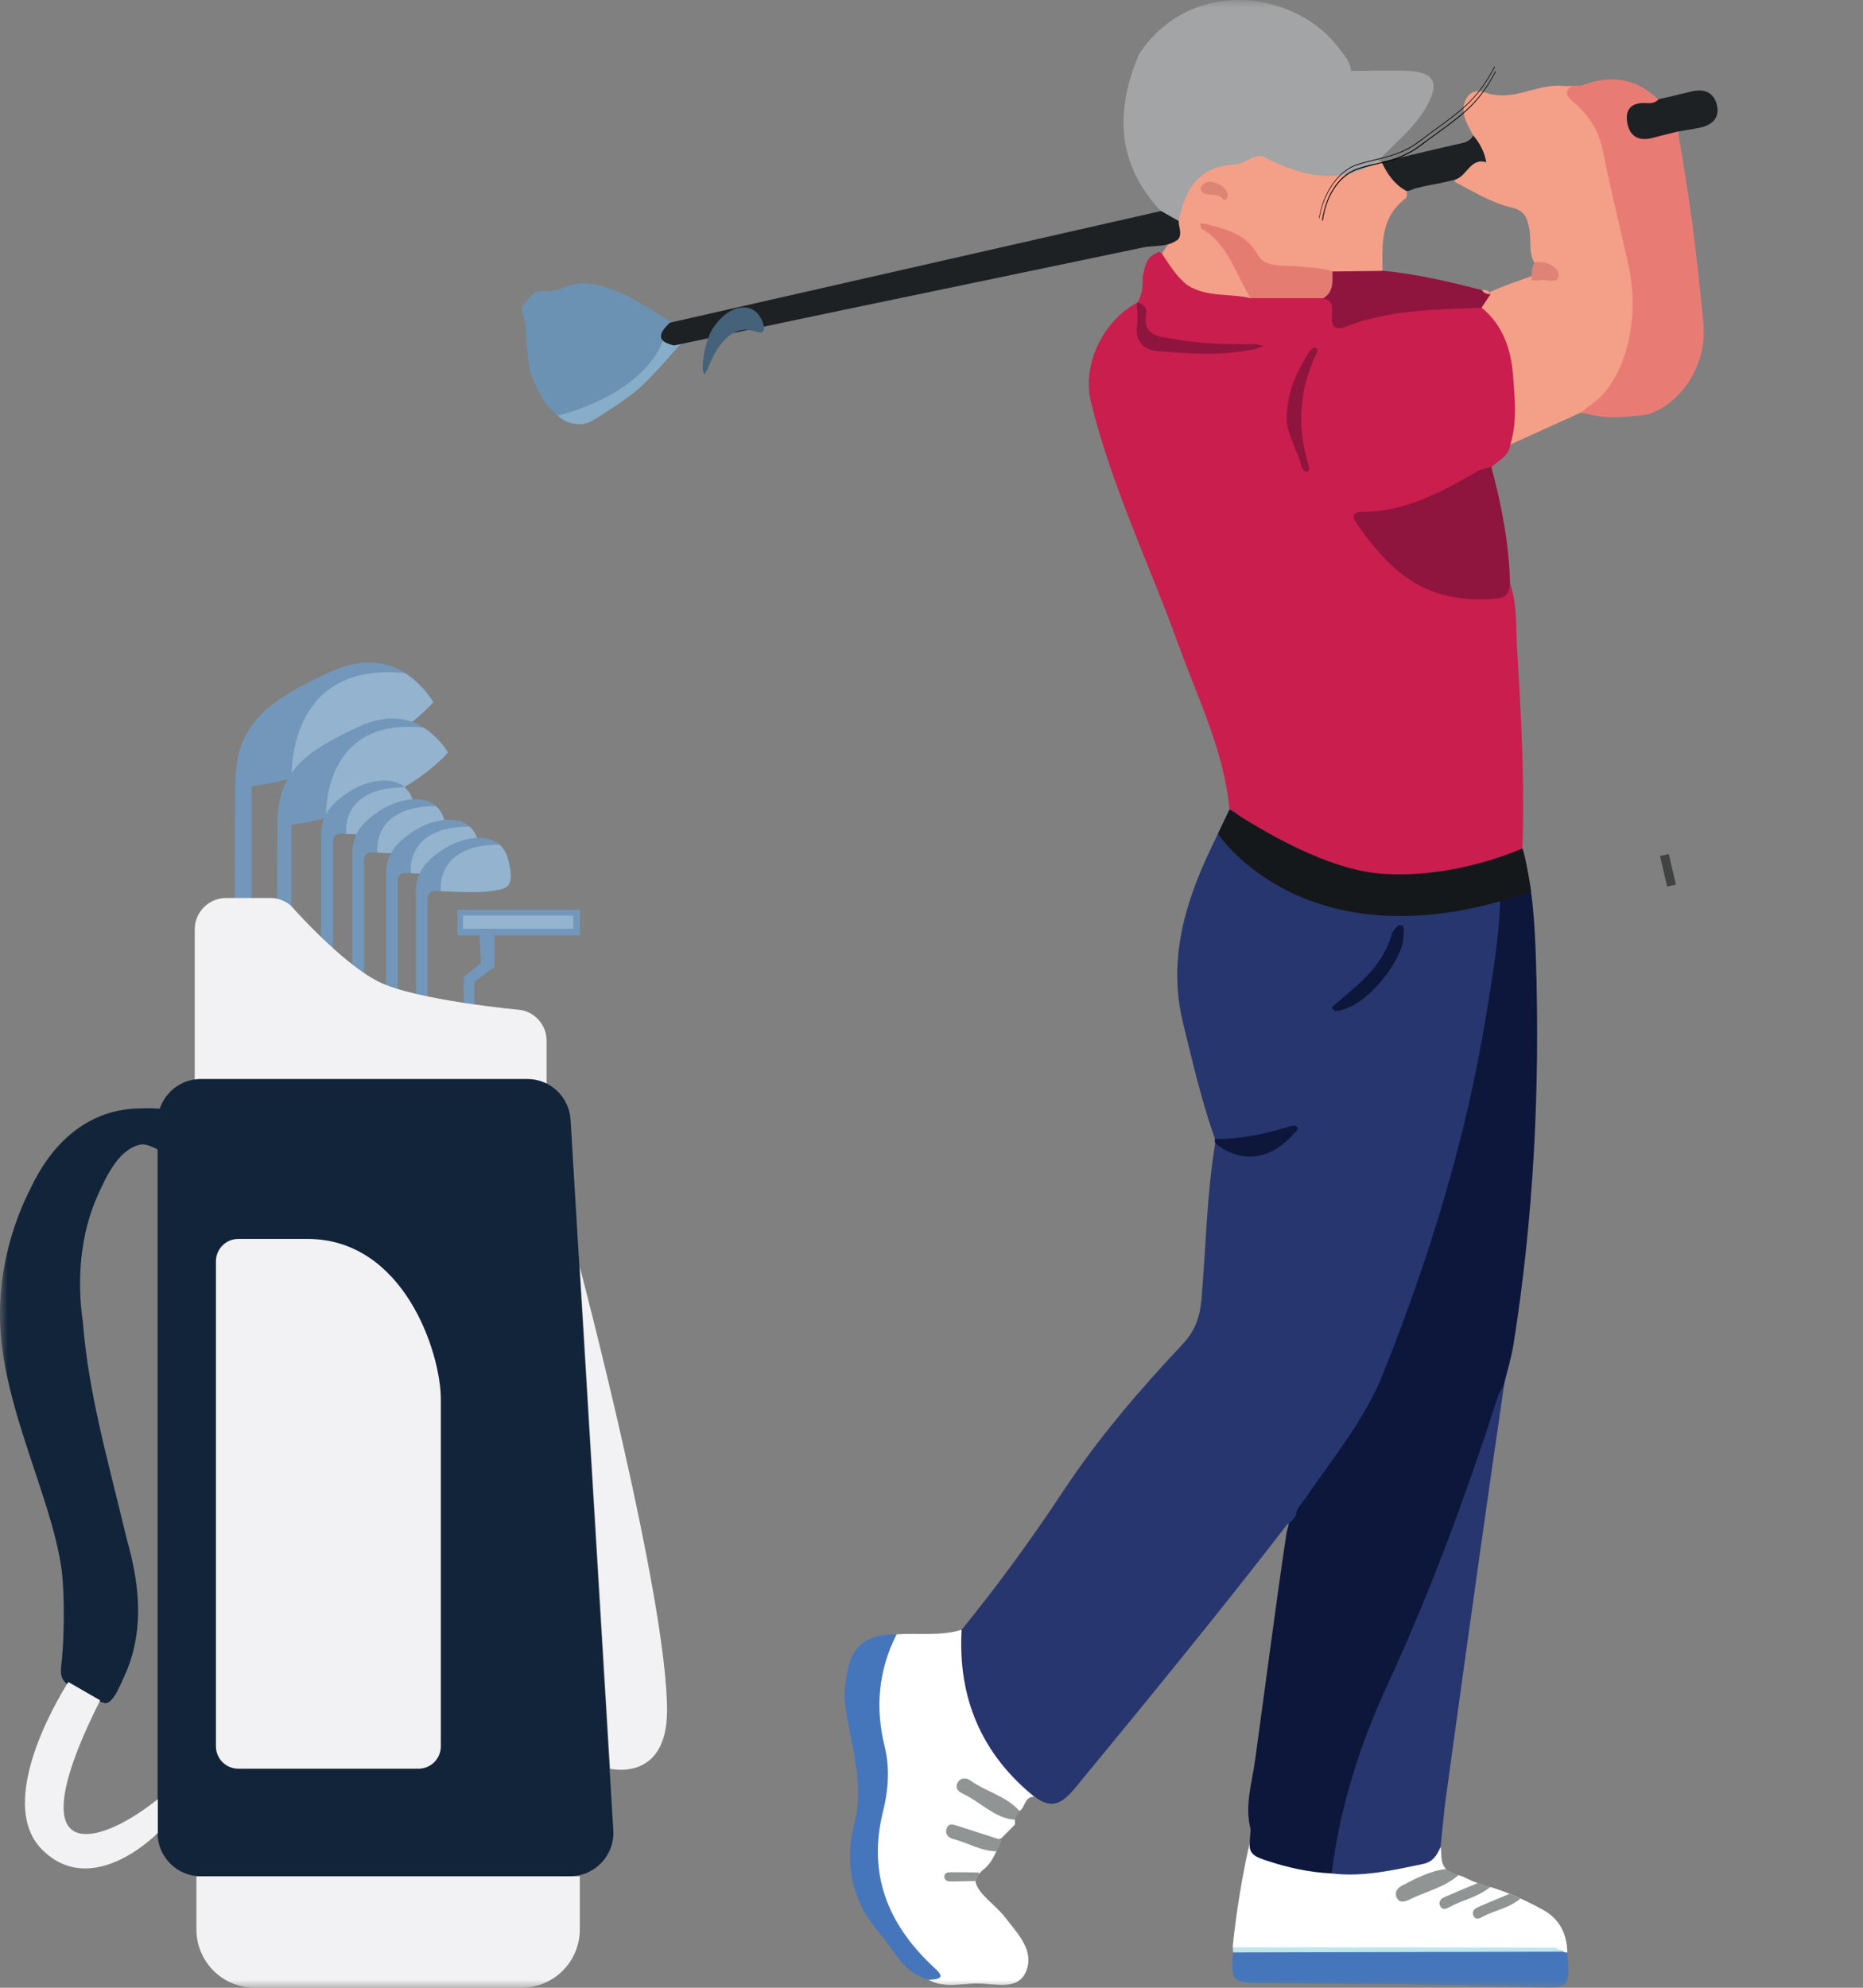 <svg width="120" height="128" viewBox="0 0 120 128" fill="none" xmlns="http://www.w3.org/2000/svg">
<rect x="0" y="0" width="120" height="128" fill="#808080" stroke="none"/>
<mask id="mask0_80_11331" style="mask-type:luminance" maskUnits="userSpaceOnUse" x="0" y="0" width="120" height="128">
<path d="M119.976 0H0V128H119.976V0Z" fill="white"/>
</mask>
<g mask="url(#mask0_80_11331)">
<path d="M33.836 20.928C33.836 20.928 33.924 22.187 33.963 22.539C34.002 22.89 34.051 23.837 34.422 24.628C34.793 25.418 34.978 25.926 35.925 26.765C36.872 27.605 37.839 27.263 38.073 27.136C38.297 27.009 40.474 25.682 41.353 24.833C42.231 23.983 42.973 23.125 43.217 22.841C43.461 22.558 43.93 22.09 44.037 22.061C44.144 22.021 44.486 21.943 44.535 21.924C44.584 21.904 44.672 21.816 44.701 21.777C44.701 21.777 45.111 21.66 45.208 21.602C45.296 21.553 45.511 21.465 45.531 21.387L46.751 20.997L46.526 20.313L45.316 20.694C45.316 20.694 45.189 20.665 44.964 20.704C44.74 20.743 44.379 20.831 44.379 20.831C44.379 20.831 44.271 20.811 44.115 20.86L43.959 20.909C43.959 20.909 43.686 20.987 43.383 20.831C43.08 20.665 41.031 19.337 40.328 19.015C39.625 18.693 38.551 18.302 37.878 18.254C37.204 18.205 36.384 18.419 36.003 18.654L35.603 18.693L35.496 18.81C35.496 18.81 35.515 18.732 35.33 18.742C35.144 18.751 34.686 18.771 34.608 18.781C34.539 18.79 34.354 18.908 34.246 19.015C34.149 19.122 33.709 19.552 33.641 19.747C33.583 19.942 33.68 20.206 33.729 20.411C33.788 20.616 33.827 20.909 33.827 20.909" fill="#6C92B3"/>
<path d="M35.927 26.765C35.927 26.765 41.256 25.565 42.711 21.943L44.009 22.031C43.892 22.07 43.462 22.568 43.218 22.841C42.974 23.125 42.233 23.983 41.354 24.833C40.475 25.682 38.309 27.009 38.074 27.136C37.84 27.263 36.874 27.605 35.927 26.765Z" fill="#88ADC8"/>
<path d="M98.046 54.634C98.72 56.987 98.856 59.427 98.934 61.848C99.198 70.125 98.788 78.374 97.49 86.563C97.353 87.422 97.09 88.262 96.885 89.111C95.479 95.153 93.185 100.893 90.657 106.535C88.792 110.684 87.201 114.901 86.323 119.371C86.225 119.889 86.215 120.455 85.766 120.845C84.136 121.109 82.633 120.611 81.149 120.064C80.525 119.83 80.271 119.342 80.495 118.668C80.515 118.376 80.534 118.083 80.554 117.79C80.163 116.316 80.622 114.881 80.827 113.456C81.51 108.546 82.135 103.616 82.867 98.716C82.955 98.326 83.082 97.945 83.131 97.535C83.336 96.647 83.921 95.964 84.468 95.3C87.738 91.298 89.554 86.593 91.164 81.761C93.273 75.465 94.835 69.042 95.781 62.463C96.104 60.198 96.113 57.904 96.416 55.63C96.767 54.995 97.226 54.537 98.027 54.634" fill="#0D173B"/>
<path d="M101.865 26.55C100.332 27.244 98.79 27.937 97.257 28.639C96.867 28.112 97.082 27.517 97.111 26.96C97.248 24.452 96.916 22.07 95.383 19.981C95.256 19.434 95.569 19.103 95.969 18.81C96.818 18.41 97.716 18.117 98.604 17.795C99.014 17.687 99.444 17.736 99.864 17.707C99.62 17.248 98.985 17.258 98.76 16.779C98.419 16.018 98.702 15.169 98.419 14.398C98.311 13.802 97.95 13.5 97.365 13.363C96.037 13.051 94.895 12.328 93.704 11.713C93.88 10.806 94.378 10.249 95.354 10.23C95.481 10.298 95.656 10.308 95.695 10.503C95.725 10.425 95.695 10.356 95.588 10.298C95.129 9.878 94.993 9.322 94.905 8.736C94.749 8.433 94.573 8.141 94.436 7.828C93.948 6.715 94.573 5.564 95.617 5.944C97.472 6.618 98.995 5.349 100.703 5.534C100.888 5.554 101.093 5.534 101.279 5.534C101.318 5.622 101.347 5.72 101.406 5.798C104.9 10.561 104.959 16.33 105.974 21.797C106.355 23.837 104.5 25.721 101.865 26.57" fill="#F49F88"/>
<path d="M66.625 115.701C65.991 115.672 66.049 116.365 65.678 116.618C64.644 116.355 63.785 115.711 62.838 115.262C62.721 115.203 62.545 115.086 62.477 115.203C62.408 115.33 62.604 115.408 62.711 115.486C63.56 116.111 64.575 116.472 65.376 117.175C65.376 117.282 65.376 117.38 65.376 117.487C65.083 117.78 64.79 118.073 64.497 118.375C63.482 118.834 62.682 118.034 61.774 117.897C61.598 117.868 61.344 117.702 61.257 117.897C61.208 118.014 61.52 118.102 61.686 118.18C62.506 118.561 63.472 118.571 64.175 119.225C63.96 119.693 63.707 120.123 63.287 120.435C63.209 120.494 62.935 120.825 62.848 120.865C62.213 121.206 62.77 120.738 62.106 120.806C62.74 121.011 62.262 120.601 62.828 121.109C62.877 121.577 63.336 122.036 63.648 122.348C64.029 122.719 64.439 123.071 64.761 123.49C65.542 124.515 66.654 125.599 66.088 126.956C65.571 128.186 64.136 127.746 63.072 127.727C61.989 127.697 60.856 128.078 59.812 127.483C59.812 126.819 59.285 126.468 58.904 126.048C56.639 123.549 55.712 120.64 56.347 117.302C56.757 115.174 56.688 113.075 56.356 110.937C56.034 108.897 56.122 106.857 57.733 105.246C59.129 105.139 60.544 105.373 61.911 104.954C62.252 105.305 62.213 105.754 62.233 106.184C62.457 109.502 63.58 112.411 66.059 114.715C66.342 114.978 66.635 115.252 66.596 115.691" fill="white"/>
<path d="M74.777 13.597C71.907 10.552 71.82 7.126 73.372 3.475C76.759 -1.611 83.592 -0.576 86.305 3.182C86.608 3.612 87.008 3.992 87.018 4.578C87.389 5.193 86.901 5.564 86.618 5.974C85.319 7.887 83.436 9.117 81.493 10.279C80.283 10.64 79.18 11.294 77.901 11.45C77.227 11.528 76.964 12.045 76.808 12.651C76.651 13.256 76.554 13.9 75.978 14.31C75.373 14.427 75.011 14.125 74.777 13.597Z" fill="#A2A4A5"/>
<path d="M101.861 26.551C102.047 26.395 102.222 26.238 102.418 26.102C104.302 24.95 105.795 21.192 104.887 17.073C104.223 14.008 103.853 12.719 103.228 9.644C102.974 8.375 102.33 7.428 101.393 6.609C101.032 6.286 100.592 5.964 101.276 5.525C101.51 5.505 101.773 5.545 101.988 5.466C103.794 4.803 105.414 5.047 106.82 6.413C106.791 7.048 106.225 6.921 105.863 7.067C105.463 7.223 105.18 7.438 105.297 7.907C105.405 8.346 105.746 8.483 106.166 8.512C106.81 8.551 107.445 8.014 108.089 8.483C108.977 13.783 109.153 15.277 109.709 20.616C110.11 24.355 107.249 26.629 105.776 26.746C104.145 26.892 103.472 26.98 101.851 26.57" fill="#E97B75"/>
<path d="M80.505 118.668C80.398 119.468 81.032 119.615 81.55 119.8C82.916 120.259 84.332 120.571 85.776 120.64C86.509 120.152 87.358 120.366 88.158 120.249C89.759 120.005 91.37 119.791 92.795 118.922C92.873 119.41 92.756 119.937 93.136 120.347C92.648 121.05 91.76 120.972 91.116 121.391C90.96 121.499 90.647 121.635 90.696 121.743C90.794 121.948 91.038 121.782 91.204 121.723C92.112 121.411 92.961 120.913 93.927 120.747C94.337 120.835 94.767 121.157 95.177 121.245C95.177 121.323 95.177 121.167 95.177 121.245C94.669 122.065 94.445 121.674 93.712 122.084C93.507 122.202 93.283 122.299 93.361 122.446C93.468 122.66 93.546 122.621 93.751 122.543C94.816 122.123 94.855 121.753 95.987 121.508C97.1 121.831 98.427 122.446 99.423 123.002C100.477 123.597 100.926 124.544 100.955 125.725C100.789 125.813 100.614 125.843 100.418 125.823C94.269 125.755 88.109 125.823 81.95 125.784C81.081 125.784 80.193 125.862 79.402 125.374C79.627 123.109 80.007 120.874 80.496 118.648" fill="white"/>
<path d="M75.915 14.242C76.325 12.212 77.184 10.679 79.576 10.591C80.171 10.572 80.659 9.937 81.352 10.064C81.791 9.908 82.211 10.035 82.621 10.201C84.368 10.913 86.126 11.274 87.931 10.337C88.185 10.201 88.488 10.201 88.751 10.406C88.839 10.367 88.927 10.377 89.005 10.425C89.747 10.894 90.313 11.519 90.626 12.358C90.626 12.505 90.626 12.7 90.538 12.778C88.917 13.988 89.025 15.736 89.054 17.473C89.054 17.551 88.956 17.619 88.859 17.668C87.951 18.01 87.014 17.854 86.096 17.854C85.188 17.707 84.281 17.551 83.353 17.492C82.075 17.414 80.835 17.161 80.093 15.901C79.8 15.413 79.322 15.179 78.756 15.13C78.453 15.101 78.219 14.915 77.936 14.828C78.15 14.964 78.453 15.033 78.58 15.238C79.351 16.546 80.942 17.805 80.601 19.62C79.215 19.679 77.672 19.523 76.462 18.635C75.74 18.088 75.827 17.444 74.88 17.024C74.451 16.438 75.398 15.687 75.525 15.296C75.749 14.984 75.593 14.515 75.935 14.232" fill="#F49F88"/>
<path d="M100.691 125.677C100.769 125.716 100.867 125.735 100.955 125.735C101.13 127.951 101.081 128.068 98.944 127.98C93.019 127.746 87.084 127.766 81.159 127.697C79.372 127.678 79.284 127.551 79.431 125.716C79.626 125.54 79.851 125.521 80.104 125.521C86.732 125.55 93.36 125.521 99.998 125.54C100.242 125.54 100.486 125.54 100.701 125.677" fill="#4576BB"/>
<path d="M57.751 105.246C56.58 107.55 56.365 109.961 56.98 112.45C57.332 113.865 57.214 115.29 56.883 116.628C55.877 120.649 57.166 123.861 60.055 126.594C60.523 127.033 61.041 127.463 59.831 127.482C58.269 127.102 57.654 125.686 56.746 124.603C56.414 124.203 56.111 123.763 55.799 123.344C54.706 121.45 54.491 119.537 55.047 117.35C55.672 114.91 54.852 112.43 54.462 110C54.306 109.043 54.462 108.145 54.676 107.257C55.038 105.812 56.043 105.207 57.761 105.256" fill="#4576BB"/>
<path d="M88.745 10.415C86.207 11.977 83.766 11.323 81.346 10.074C83.161 8.697 85.192 7.565 86.49 5.574C86.695 5.252 87.007 4.998 87.017 4.568C88.266 4.568 89.526 4.5 90.765 4.568C92.376 4.666 92.708 5.33 91.956 6.735C91.175 8.209 89.838 9.186 88.754 10.396" fill="#A2A4A5"/>
<path d="M108.099 8.463C107.543 8.6 106.987 8.736 106.43 8.883C105.571 9.107 104.986 8.795 104.82 7.936C104.644 7.018 105.112 6.579 106.04 6.638C106.333 6.657 106.625 6.638 106.83 6.394C107.533 6.228 108.226 6.071 108.929 5.896C109.769 5.681 110.413 5.954 110.598 6.794C110.774 7.584 110.286 8.053 109.515 8.219C109.046 8.317 108.568 8.385 108.099 8.463Z" fill="#1D2123"/>
<path d="M90.519 12.26C89.787 11.84 89.347 11.177 88.996 10.435C90.597 10.054 92.188 9.664 93.789 9.302C94.218 9.205 94.658 9.176 94.892 8.717C95.321 9.224 95.624 9.791 95.731 10.444C94.677 10.142 94.482 11.401 93.681 11.577C92.579 11.87 92.168 11.87 91.3 12.104C91.066 12.104 90.695 12.416 90.509 12.25" fill="#1D2123"/>
<path d="M100.692 125.677C93.605 125.696 86.518 125.706 79.422 125.725C79.422 125.618 79.412 125.501 79.402 125.394C86.284 125.394 93.166 125.394 100.048 125.413C100.262 125.413 100.477 125.589 100.692 125.686" fill="#C0E6EB"/>
<path d="M95.988 121.509C95.226 122.163 94.221 122.329 93.362 122.807C93.147 122.924 92.893 123.022 92.757 122.719C92.63 122.436 92.835 122.251 93.059 122.153C93.772 121.841 94.494 121.548 95.217 121.245C95.48 121.333 95.734 121.421 95.998 121.509" fill="#919494"/>
<path d="M97.939 122.25C97.217 122.885 96.29 122.992 95.479 123.441C95.274 123.549 95.03 123.646 94.903 123.353C94.786 123.08 94.972 122.914 95.187 122.817C95.86 122.514 96.553 122.241 97.236 121.948C97.481 122.036 97.695 122.163 97.939 122.25Z" fill="#919494"/>
<path d="M64.221 119.215C63.206 119.215 62.357 118.668 61.41 118.424C61.107 118.346 60.853 118.121 60.971 117.77C61.097 117.35 61.41 117.487 61.703 117.585C62.63 117.887 63.567 118.18 64.504 118.483C64.406 118.727 64.319 118.98 64.221 119.225" fill="#919494"/>
<path d="M62.886 121.128C62.339 121.128 61.792 121.157 61.246 121.157C61.041 121.157 60.836 121.099 60.826 120.855C60.826 120.601 61.041 120.562 61.236 120.562C61.851 120.562 62.456 120.562 63.071 120.582C63.013 120.757 62.944 120.943 62.876 121.128" fill="#919494"/>
<path d="M66.625 115.701C63.208 112.929 61.695 109.327 61.939 104.954C64.263 102.094 66.439 99.117 68.47 96.042C70.725 92.625 73.37 89.541 76.171 86.563C76.943 85.743 77.274 84.885 77.382 83.742C77.684 80.365 77.714 76.958 78.28 73.6C79.578 74.059 80.886 74.42 82.106 73.405C82.272 73.269 82.555 73.269 82.624 73.005C82.448 73.093 82.263 73.151 82.067 73.181C80.808 73.337 79.559 74.088 78.26 73.347C77.401 70.916 76.825 68.407 76.21 65.909C75.234 61.945 76.259 58.304 77.938 54.761C78.358 53.883 78.768 53.004 79.188 52.126C79.959 51.862 80.476 52.37 81.023 52.76C85.298 55.854 90.013 56.665 95.108 55.523C95.606 55.415 96.133 55.142 96.621 55.581C96.807 58.998 96.231 62.346 95.674 65.684C94.376 73.522 92.034 81.068 89.095 88.438C87.914 91.415 85.874 93.855 84.098 96.461C83.854 96.823 83.502 97.115 83.463 97.584C83.317 97.818 83.16 98.043 82.907 98.17C78.485 103.9 73.897 109.493 69.299 115.076C68.47 116.082 67.767 116.599 66.615 115.662" fill="#27366E"/>
<path d="M96.63 55.601C93.126 56.547 89.612 56.899 86.078 55.776C84.038 55.122 82.144 54.39 80.417 53.121C80.026 52.838 79.704 52.233 79.197 52.145C78.855 48.407 77.195 45.068 75.946 41.613C74.052 36.361 71.593 31.314 70.265 25.858C69.689 23.496 71.036 20.665 73.242 19.494C73.564 19.796 73.613 20.196 73.555 20.577C73.369 21.748 74.062 22.188 75.019 22.256C76.805 22.393 78.591 22.568 80.388 22.412C80.534 22.402 80.671 22.344 80.817 22.334C80.68 22.305 80.563 22.383 80.436 22.393C78.835 22.559 77.244 22.432 75.653 22.246C73.974 22.051 73.789 21.836 73.555 20.138C73.516 19.884 73.428 19.669 73.252 19.503C73.584 18.986 73.623 18.4 73.603 17.805C73.76 17.239 73.779 16.594 74.453 16.321H74.462C74.57 16.224 74.687 16.214 74.814 16.292C75.312 17.034 75.761 17.805 76.483 18.361C77.732 19.171 79.226 18.869 80.573 19.21C82.027 18.41 83.579 18.888 85.083 18.849C85.473 18.927 85.903 19.044 86 19.454C86.274 20.596 86.898 20.499 87.826 20.226C89.817 19.62 91.916 19.64 93.975 19.435C94.493 19.376 95.039 19.406 95.459 19.835C96.826 20.958 97.333 22.529 97.46 24.179C97.567 25.663 97.743 27.185 97.275 28.65C97.187 29.392 96.513 29.645 96.074 30.084C93.897 31.89 91.359 32.886 88.606 33.335C88.021 33.433 87.591 33.442 88.128 34.136C89.973 36.508 92.091 38.382 95.381 38.196C96.084 38.157 96.708 38.02 97.284 37.64C97.733 38.948 97.636 40.334 97.714 41.671C97.977 45.995 98.221 50.32 98.055 54.663C97.587 54.986 97.109 55.308 96.64 55.63" fill="#CA1E4F"/>
<path d="M75.918 14.242C75.918 14.632 76.162 15.023 75.898 15.403C75.195 15.97 74.297 15.765 73.507 15.96C67.171 17.287 60.827 18.605 54.492 19.923C50.802 20.694 47.112 21.475 43.422 22.246C42.202 21.973 42.475 21.416 43.139 20.782C53.691 18.381 64.233 15.989 74.785 13.588L75.927 14.232" fill="#1D2123"/>
<path d="M78.259 73.346C79.87 73.346 81.432 73.044 82.974 72.565C83.15 72.507 83.403 72.448 83.511 72.536C83.716 72.702 83.481 72.848 83.364 72.975C81.851 74.722 79.899 74.967 78.279 73.61C78.24 73.522 78.23 73.434 78.259 73.346Z" fill="#0D173B"/>
<path d="M85.775 64.864C87.347 63.487 89.065 62.336 89.67 60.071C89.797 59.876 89.992 59.583 90.168 59.573C90.519 59.553 90.402 59.905 90.402 60.129C90.578 61.496 88.089 64.971 86.01 65.108C85.902 65.059 85.824 64.981 85.775 64.864Z" fill="#0D173B"/>
<path d="M92.794 118.922C92.559 119.459 92.316 119.898 91.632 120.035C89.699 120.435 87.776 120.884 85.775 120.64C86.293 116.355 87.62 112.284 89.416 108.389C92.169 102.415 94.443 96.266 96.454 90.009C96.552 89.697 96.747 89.404 96.894 89.111C96.376 92.654 95.859 96.198 95.361 99.751C94.619 105.032 93.877 110.312 93.155 115.593C92.999 116.696 92.911 117.809 92.794 118.922Z" fill="#27366E"/>
<path d="M97.268 37.61C97.209 38.128 97.082 38.479 96.418 38.538C92.006 38.938 89.693 37.035 87.389 33.716C87.155 33.384 86.999 32.964 87.701 32.964C90.474 32.964 92.807 31.715 95.11 30.377C95.393 30.211 95.745 30.163 96.057 30.055C96.721 32.535 97.209 35.033 97.268 37.61Z" fill="#8F153F"/>
<path d="M93.937 120.757C93.01 121.557 91.809 121.811 90.745 122.338C90.472 122.475 90.15 122.543 89.984 122.231C89.788 121.86 90.003 121.577 90.325 121.411C91.223 120.952 92.112 120.474 93.136 120.356C93.4 120.493 93.673 120.63 93.937 120.766" fill="#919494"/>
<path d="M89.056 17.434C91.233 17.639 93.351 18.136 95.46 18.683C95.616 18.829 95.87 18.771 96.016 18.937C95.821 19.239 95.616 19.523 95.421 19.825C92.482 19.923 89.525 19.942 86.733 21.016C86.03 21.289 85.747 21.114 85.786 20.352C85.806 19.893 85.933 19.327 85.21 19.22C85.191 18.566 85.405 17.99 85.796 17.482C86.879 17.473 87.953 17.453 89.037 17.443" fill="#8F153F"/>
<path d="M98.652 18.058C98.682 17.648 98.584 17.209 98.916 16.867C98.965 16.867 99.013 16.877 99.062 16.867C99.716 16.848 100.429 17.258 100.4 17.736C100.351 18.351 99.55 17.922 99.092 18.049C98.955 18.087 98.799 18.049 98.662 18.049" fill="#DE8375"/>
<path d="M95.744 10.454C95.744 10.454 95.823 10.493 95.862 10.513C95.823 10.493 95.783 10.464 95.744 10.444V10.454Z" fill="#EF6864"/>
<path d="M65.365 117.185C64.047 117.077 63.178 116.042 62.056 115.525C61.782 115.398 61.519 115.203 61.655 114.861C61.821 114.432 62.261 114.471 62.505 114.656C63.52 115.379 64.818 115.652 65.667 116.618C65.57 116.804 65.462 116.999 65.365 117.185Z" fill="#919494"/>
<path d="M85.824 17.463C85.824 18.117 85.922 18.791 85.239 19.201H80.553C79.587 17.668 79.148 15.774 77.439 14.749C77.352 14.701 77.352 14.525 77.303 14.398C77.439 14.398 77.576 14.398 77.703 14.427C78.982 14.779 80.251 15.023 81.022 16.419C81.471 17.248 82.671 17.073 83.55 17.151C84.321 17.219 85.092 17.248 85.834 17.463" fill="#E57C72"/>
<path d="M79.078 12.563C79.059 12.777 78.893 12.992 78.756 12.807C78.366 12.289 77.555 12.797 77.341 12.211C77.253 11.977 77.682 11.626 78.053 11.713C78.502 11.831 78.961 12.016 79.088 12.553" fill="#DD8574"/>
<path d="M73.233 19.483C73.614 19.552 73.887 19.757 73.828 20.167C73.584 21.738 74.766 21.67 75.722 21.846C77.391 22.148 79.07 22.187 80.759 22.158C80.974 22.158 81.179 22.236 81.393 22.275C81.179 22.353 80.974 22.451 80.749 22.5C78.689 22.919 76.62 22.783 74.561 22.607C73.614 22.529 73.106 21.963 73.243 20.918C73.311 20.45 73.243 19.952 73.223 19.474" fill="#8F153F"/>
<path d="M82.878 26.97C82.907 25.057 83.6 23.886 84.284 22.705C84.371 22.549 84.645 22.334 84.713 22.373C85.025 22.539 84.772 22.793 84.694 22.968C83.678 25.233 83.551 27.546 84.274 29.909C84.332 30.084 84.391 30.309 84.157 30.377C84.088 30.397 83.893 30.231 83.854 30.123C83.522 28.913 82.849 27.79 82.878 26.961" fill="#8F153F"/>
<path d="M96.024 18.937C95.79 18.947 95.585 18.898 95.458 18.683C95.702 18.634 95.897 18.722 96.024 18.937Z" fill="#F49F88"/>
<path d="M78.454 53.697C78.454 53.697 84.204 62.492 98.621 57.406C98.621 57.406 98.221 54.868 98.055 54.634C98.055 54.634 93.799 56.606 89.006 56.264C85.482 56.011 81.353 53.521 79.196 52.135L78.454 53.697Z" fill="#14181B"/>
<path d="M106.925 55.122L107.384 57.094L107.95 56.967L107.491 54.995L106.925 55.122Z" fill="#404344"/>
<path d="M49.059 21.397C49.225 21.377 49.254 21.163 49.157 20.84C49.049 20.47 48.776 20.059 48.395 19.894C47.468 19.523 46.531 20.265 46.014 21.006C45.467 21.66 45.106 23.574 45.33 24.081C45.36 24.12 45.389 24.081 45.418 24.052C45.584 23.779 45.691 23.456 45.848 23.144C46.385 21.983 47.322 20.87 48.678 21.358C48.825 21.397 48.942 21.416 49.03 21.407H49.059V21.397Z" fill="#46627A"/>
<path d="M85.178 14.203C85.178 14.203 85.158 14.193 85.158 14.173C85.402 12.563 86.183 11.362 87.315 10.894C87.755 10.737 88.213 10.62 88.662 10.523C89.356 10.357 90.019 10.201 90.624 9.869C91.025 9.693 91.415 9.39 91.796 9.107C91.942 9 92.089 8.893 92.235 8.785C94.363 7.253 95.271 6.56 96.315 4.598C96.315 4.588 96.335 4.578 96.345 4.598C96.354 4.598 96.354 4.617 96.345 4.627C95.3 6.599 94.392 7.301 92.255 8.834C92.108 8.932 91.972 9.039 91.825 9.156C91.444 9.449 91.044 9.742 90.644 9.927C90.039 10.249 89.375 10.415 88.672 10.581C88.233 10.689 87.774 10.796 87.335 10.952C86.222 11.421 85.441 12.602 85.207 14.203C85.207 14.203 85.197 14.222 85.187 14.222V14.203H85.178ZM84.982 14.056C84.982 14.056 84.963 14.046 84.963 14.027C85.158 12.739 85.939 11.186 87.267 10.63C87.706 10.474 88.165 10.367 88.604 10.259C89.307 10.093 89.961 9.937 90.566 9.605C90.956 9.429 91.356 9.127 91.737 8.844C91.884 8.736 92.03 8.629 92.167 8.522C94.295 6.989 95.203 6.286 96.257 4.295C96.257 4.285 96.276 4.275 96.286 4.295C96.296 4.295 96.296 4.314 96.286 4.324C95.222 6.325 94.314 7.028 92.186 8.561C92.05 8.658 91.893 8.775 91.757 8.883C91.376 9.176 90.976 9.468 90.576 9.654C89.961 9.976 89.297 10.142 88.604 10.308C88.165 10.415 87.706 10.523 87.267 10.679C85.959 11.226 85.187 12.768 84.992 14.037C84.992 14.046 84.982 14.056 84.973 14.056H84.982Z" fill="black"/>
<path d="M30.552 80.013V63.224L31.86 62.248V60.237H37.366V58.578H29.459V60.237H30.904L30.972 62.023L29.869 62.912V80.013H30.552Z" fill="#7297BA"/>
<path d="M36.925 58.958H29.818V59.807H36.925V58.958Z" fill="#94B3CF"/>
<path d="M16.202 50.622C16.202 50.622 23.689 49.832 27.916 45.215C27.916 45.215 25.778 41.144 21.21 43.292C17.744 44.922 15.255 46.337 15.167 50.183C15.07 54.029 15.167 69.169 15.167 69.169L16.202 68.105V50.622Z" fill="#7297BA"/>
<path d="M18.79 50.124C18.79 50.124 18.37 42.53 26.091 43.35L26.179 43.409C27.292 44.17 27.907 45.214 27.907 45.214C25.262 48.094 21.348 49.49 18.78 50.124H18.79Z" fill="#94B3CF"/>
<path d="M18.78 53.102C18.78 53.102 25.213 52.419 28.854 48.455C28.854 48.455 27.009 44.961 23.085 46.806C20.108 48.211 17.96 49.422 17.882 52.731C17.804 56.04 17.882 65.069 17.882 65.069L18.771 64.152V53.112L18.78 53.102Z" fill="#7297BA"/>
<path d="M21.006 52.672C21.006 52.672 20.645 46.142 27.283 46.855L27.361 46.903C28.318 47.557 28.855 48.456 28.855 48.456C26.57 50.935 23.212 52.136 21.006 52.682V52.672Z" fill="#94B3CF"/>
<path d="M21.932 53.687C22.42 53.687 24.548 53.844 25.456 53.687C26.364 53.531 27.164 53.658 26.627 51.638C26.09 49.627 23.689 50.212 22.567 50.935C21.444 51.657 20.692 52.389 20.692 53.756V65.167L21.444 65.489V54.166C21.444 54.166 21.444 53.687 21.922 53.687" fill="#7297BA"/>
<path d="M26.078 50.7C21.852 50.7 22.301 53.697 22.301 53.697C23.101 53.726 24.702 53.814 25.454 53.697C26.362 53.541 27.162 53.668 26.625 51.657C26.508 51.237 26.332 50.944 26.088 50.73V50.71L26.078 50.7Z" fill="#94B3CF"/>
<path d="M23.934 54.888C24.422 54.888 26.55 55.044 27.458 54.888C28.366 54.732 29.166 54.859 28.629 52.838C28.092 50.827 25.691 51.413 24.569 52.135C23.446 52.858 22.694 53.59 22.694 54.956V66.367L23.446 66.689V55.366C23.446 55.366 23.446 54.888 23.924 54.888" fill="#7297BA"/>
<path d="M28.092 51.911C23.866 51.911 24.315 54.907 24.315 54.907C25.115 54.937 26.716 55.025 27.468 54.907C28.375 54.751 29.176 54.878 28.639 52.867C28.522 52.447 28.346 52.155 28.102 51.94V51.92L28.092 51.911Z" fill="#94B3CF"/>
<path d="M26.102 56.215C26.59 56.215 28.718 56.371 29.626 56.215C30.534 56.059 31.334 56.186 30.797 54.165C30.27 52.155 27.859 52.74 26.736 53.463C25.614 54.185 24.862 54.917 24.862 56.284V67.695L25.614 68.017V56.694C25.614 56.694 25.614 56.215 26.092 56.215" fill="#7297BA"/>
<path d="M30.249 53.228C26.023 53.228 26.472 56.225 26.472 56.225C27.272 56.255 28.873 56.342 29.625 56.215C30.532 56.059 31.333 56.186 30.796 54.175C30.689 53.756 30.503 53.463 30.259 53.248V53.228H30.249Z" fill="#94B3CF"/>
<path d="M28.025 57.377C28.513 57.377 30.641 57.534 31.549 57.377C32.456 57.221 33.257 57.348 32.72 55.328C32.183 53.317 29.782 53.902 28.659 54.625C27.537 55.347 26.785 56.079 26.785 57.446V68.857L27.537 69.179V57.856C27.537 57.856 27.537 57.377 28.015 57.377" fill="#7297BA"/>
<path d="M32.181 54.39C27.954 54.39 28.403 57.387 28.403 57.387C29.204 57.416 30.805 57.504 31.556 57.387C32.464 57.231 33.265 57.358 32.728 55.347C32.611 54.927 32.435 54.634 32.191 54.419V54.4L32.181 54.39Z" fill="#94B3CF"/>
<path d="M35.199 70.516H12.543V59.847C12.543 58.734 13.451 57.826 14.564 57.826H17.414C17.902 57.826 18.37 58.002 18.741 58.324C18.741 58.324 21.953 61.984 24.364 63.205C26.775 64.425 33.579 65.04 33.579 65.04C34.525 65.225 35.209 66.055 35.209 67.021V70.516H35.199Z" fill="#F2F2F4"/>
<path d="M36.73 120.825H12.942C11.4 120.825 10.15 119.576 10.15 118.034V72.273C10.15 70.73 11.4 69.481 12.942 69.481H33.968C35.442 69.481 36.662 70.633 36.75 72.097L39.503 117.858C39.6 119.459 38.331 120.816 36.721 120.816" fill="#11243A"/>
<path d="M37.345 81.585C37.345 81.585 42.967 102.865 42.967 110.137C42.967 114.793 39.297 113.895 39.297 113.895L37.345 81.576V81.585Z" fill="#F2F2F4"/>
<path d="M26.941 113.895H15.354C14.553 113.895 13.909 113.251 13.909 112.45V81.224C13.909 80.424 14.553 79.779 15.354 79.779H19.795C26.023 79.779 28.395 87.11 28.395 90.107V112.45C28.395 113.251 27.751 113.895 26.95 113.895" fill="#F2F2F4"/>
<path d="M33.589 128H16.41C14.33 128 12.651 126.321 12.651 124.242V120.826H37.347V124.242C37.347 126.321 35.669 128 33.589 128Z" fill="#F2F2F4"/>
<path d="M10.941 71.775C10.814 71.394 10.463 71.414 9.809 71.365C9.448 71.365 9.086 71.365 8.725 71.385C5.524 71.541 3.288 73.708 1.961 76.539C0.877 78.677 0.194 81.097 0.038 83.508C-0.45 89.59 3.308 96.032 3.981 101.166C4.196 103.011 4.118 105.959 3.932 107.384C3.903 107.726 3.932 108.048 4.167 108.302C4.762 108.907 5.904 109.415 6.705 109.659C7.261 109.835 7.778 108.439 8.198 107.502C9.291 104.759 8.96 101.889 8.169 99.126C6.822 93.523 5.709 89.716 5.338 85.138C4.948 82.435 5.153 79.516 6.304 76.949C6.871 75.699 7.622 74.089 8.94 73.728C9.594 73.522 10.434 74.313 10.765 74.186C10.853 74.157 10.902 74.069 10.941 73.981C11.097 73.503 11.097 72.41 10.961 71.795V71.766H10.941V71.775Z" fill="#11243A"/>
<path d="M4.403 108.312C4.403 108.312 -0.537 115.857 2.714 119.108C5.965 122.358 10.162 118.034 10.162 118.034V115.857C10.162 115.857 7.478 118.102 5.535 118.102C3.592 118.102 3.358 115.632 6.453 109.493L4.403 108.312Z" fill="#F2F2F4"/>
</g>
</svg>
